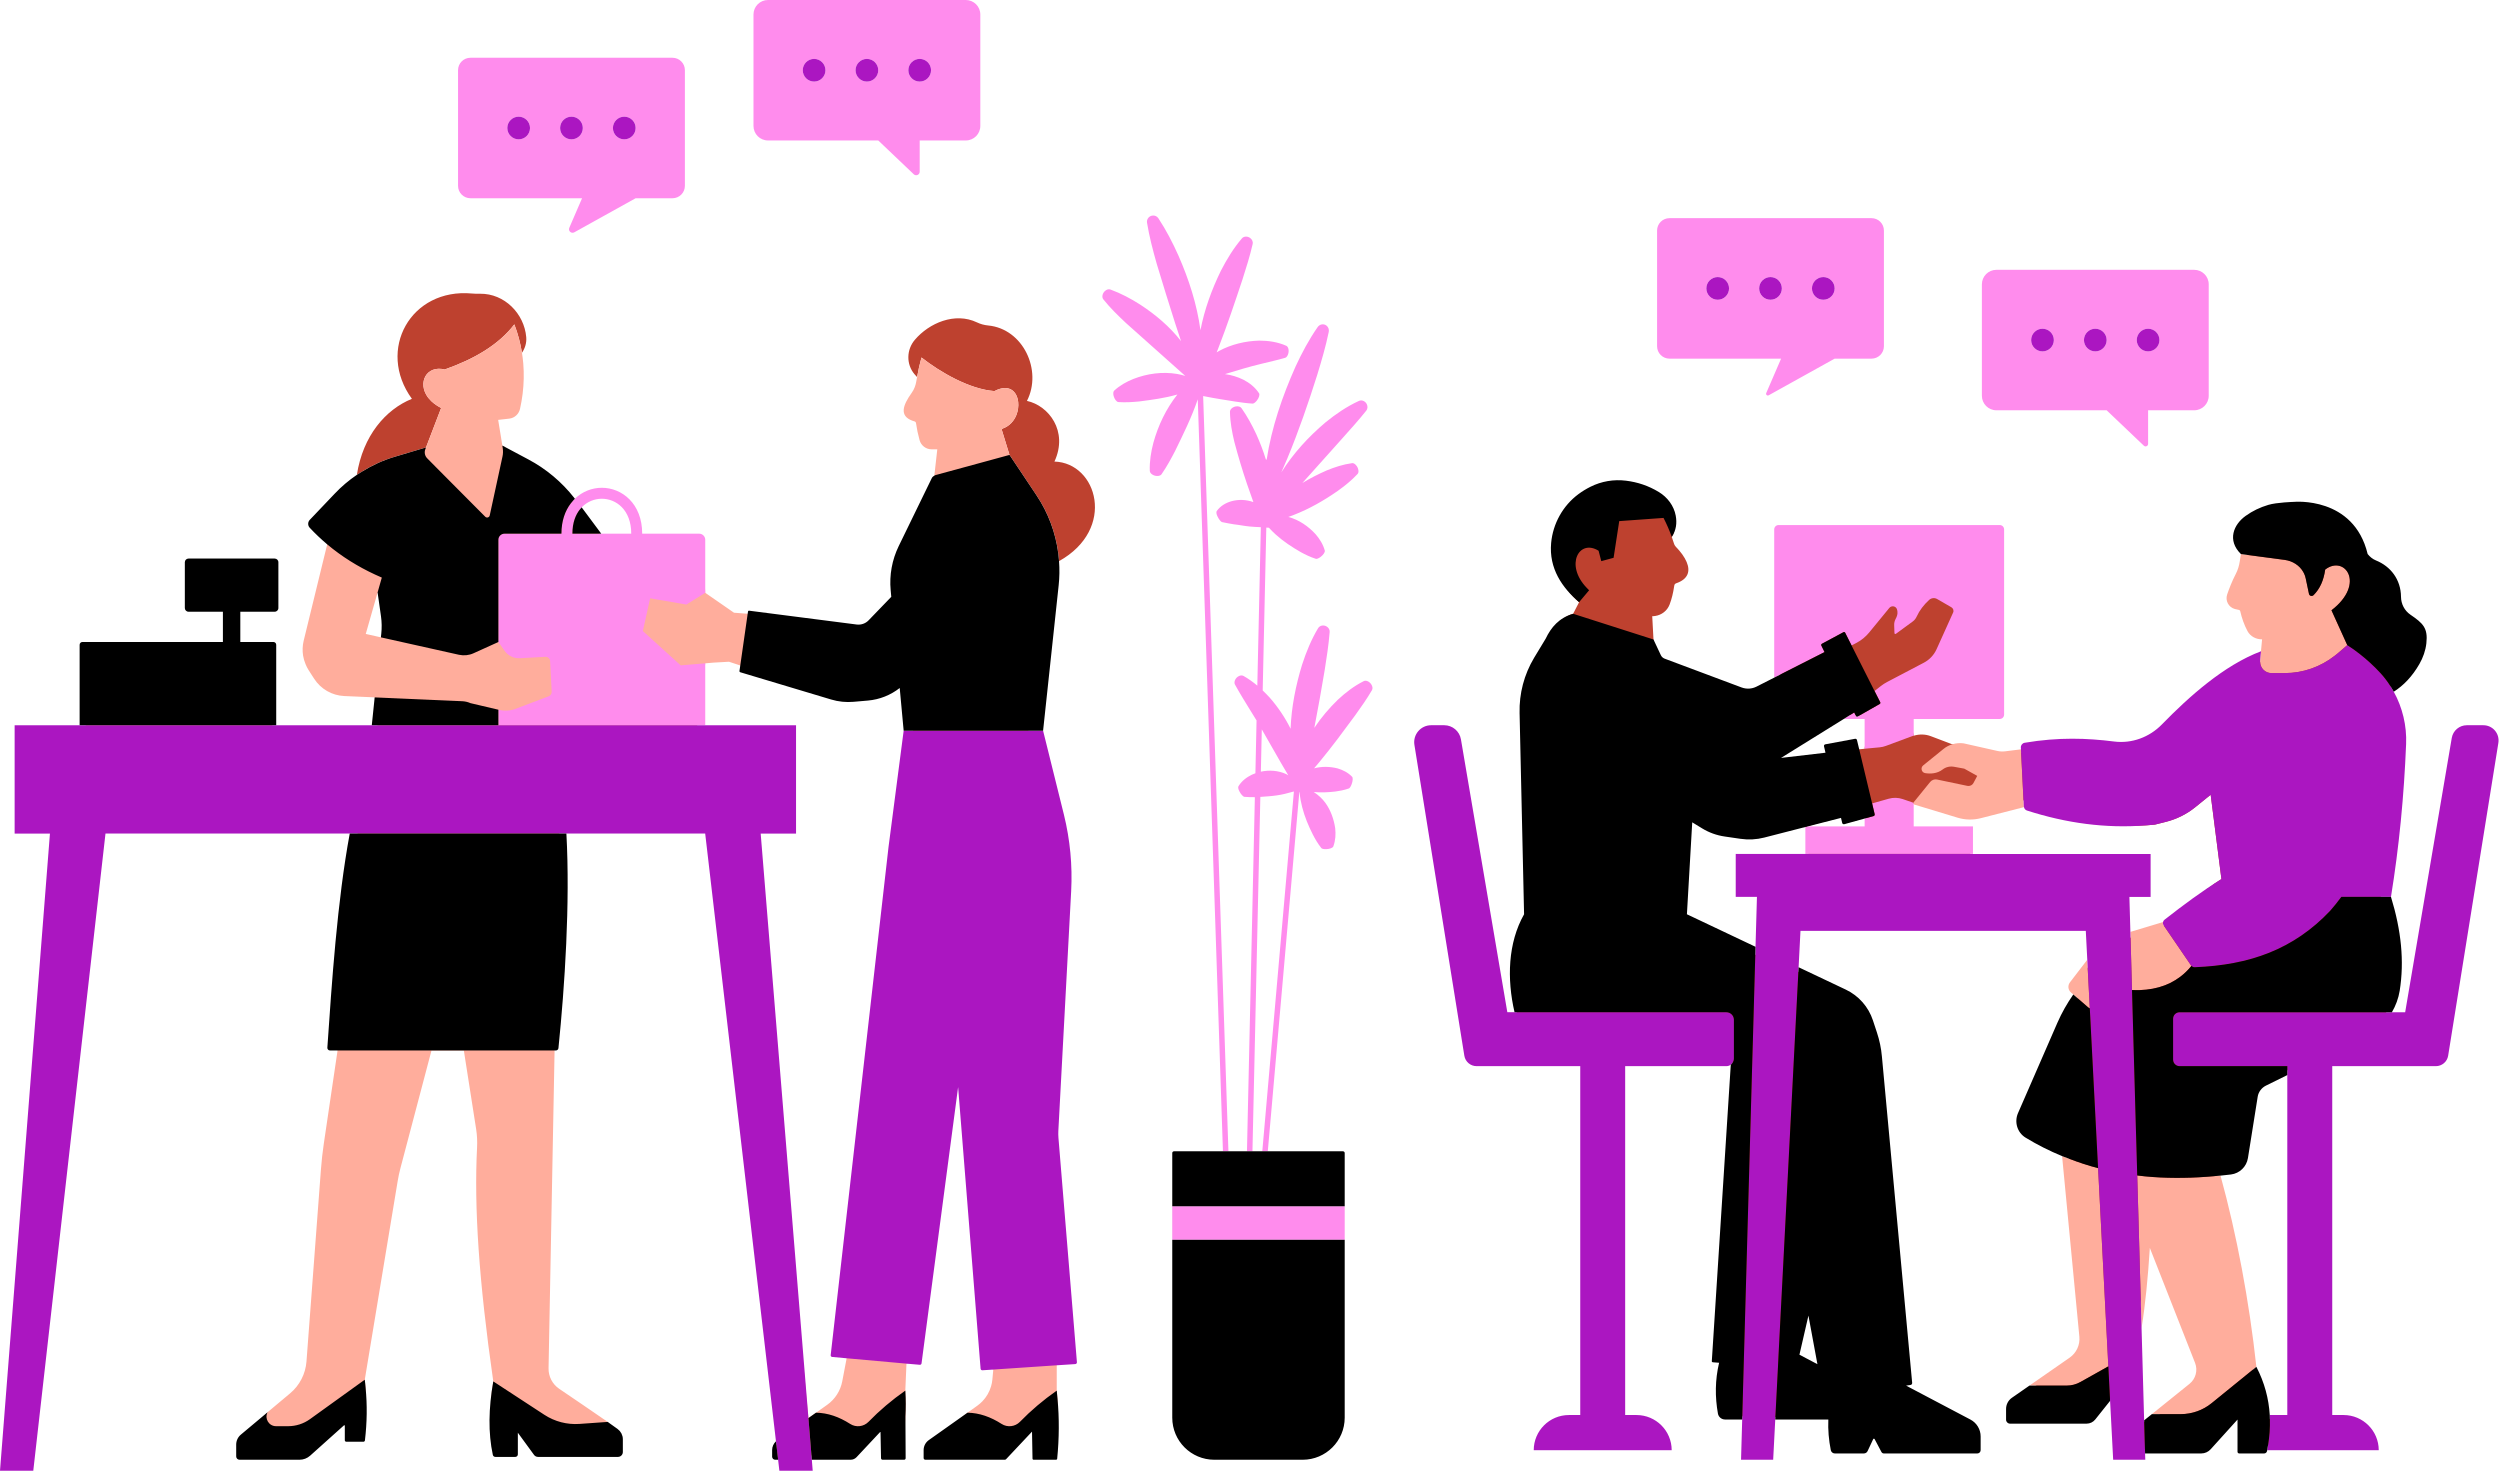 <?xml version="1.0" encoding="UTF-8"?><svg xmlns="http://www.w3.org/2000/svg" xmlns:xlink="http://www.w3.org/1999/xlink" height="293.2" preserveAspectRatio="xMidYMid meet" version="1.0" viewBox="0.0 -0.0 498.4 293.2" width="498.4" zoomAndPan="magnify"><g id="change1_1"><path d="M494.98,145.573l-3.198-0.041 c-1.476-0-2.157,0.872-2.409,2.326l-8.723,55.218l-5.352-0.437 c0.765-1.312,1.715-4.04,1.966-5.57c0.94-5.891-0.575-11.625-2.63-18.337 c1.618-9.979,2.593-19.849,3.008-30.178c0.153-3.662,0.056-8.128-1.682-11.287 c1.935-1.246,3.708-2.097,5.151-4.611c0.743-1.301,1.235-2.744,1.388-4.23 c0.306-2.951,0.201-3.556-2.302-5.261c-1.17-0.798-2.254-2.561-2.265-3.982 c-0.033-3.476-2.083-5.226-4.991-6.396c-0.667-0.262-1.213-0.721-1.65-1.279 c-2.787-11.564-13.702-10.623-13.702-10.623l0.033,0.044 c-1.727-0.109-3.465,0.055-5.148,0.557c-1.651,0.492-1.906,1.446-3.305,2.452 c-2.383,1.705-3.903,3.758-1.094,6.524c-0.077,0.47-0.153,0.94-0.229,1.432 c-0.12,0.896-0.394,1.771-0.809,2.569c-0.743,1.432-1.355,2.207-1.738,3.355 c-0.415,1.224,0.284,2.547,1.53,2.886c0.262,0.077,0.536,0.131,0.82,0.186 c0.12,0.022,0.23,0.109,0.251,0.229c0.317,1.421,0.186,2.586,0.842,3.822 c0.557,1.06,1.9,1.834,3.092,1.812l0.32,4.584 c-7.411,2.809-15.938,9.529-21.349,15.07c-2.481,2.547-5.99,3.848-9.52,3.399 c-5.378-0.678-10.781-2.195-17.569-1.048c-0.448,0.077-0.776,0.481-0.754,0.94 l0.022,0.372l-3.444,0.326c-0.525,0.066-1.06,0.044-1.574-0.077l-6.864-1.461 c-0.765-0.109-1.159-0.701-1.88-0.471l-4.274-1.618 c-1.104-0.426-2.306-0.437-3.432-0.098l-0.848-4.128l17.368,0.103 c0.481,0,0.863-0.393,0.863-0.874l-0.767-35.281c0-0.481-0.383-0.874-0.863-0.874 l-41.751,0.266c-0.481,0-0.863,0.394-0.863,0.874l0.32,28.815l-5.095,2.853 c-0.929,0.47-2,0.525-2.973,0.164l-17.069-6.075l-0.197-5.025l-0.112-2.076 l-0.138-2.565l0.13-0.004h0.044c0.146-0.005,0.289-0.025,0.431-0.048 c1.279-0.194,2.385-1.043,2.853-2.268c0.44-1.151,0.723-2.374,0.9-3.58 c0.012-0.081,0.035-0.163,0.046-0.244c0.027-0.195,0.166-0.352,0.352-0.416 c1.205-0.411,1.915-1.008,2.238-1.72c0.339-0.743,0.25-1.611-0.131-2.521 c-0.421-1.008-1.2-2.067-2.18-3.068c-0.085-0.087-0.155-0.189-0.214-0.297 c-0.042-0.078-0.081-0.158-0.108-0.245c-0.039-0.124-0.082-0.237-0.121-0.358 c-0.113-0.349-0.226-0.697-0.345-1.031c-0-0.001-0.001-0.002-0.001-0.003 c0.894-1.343,0.423-2.494,0.15-3.947c-0.361-1.967-1.651-3.662-3.356-4.7 c-2.11-1.279-3.007-1.549-5.314-1.833c-2.427-0.306-4.897,0.109-7.083,1.213 c-0.863,0.437-1.661,0.929-2.394,1.465c-3.104,2.295-4.642,5.172-4.992,9.02 c-0.47,5.093,1.145,8.906,4.511,11.792l-0.001,0.001l-1.189,2.307 c-2.798,0.82-3.893,3.085-4.986,5.381l-2.295,3.793 c-1.989,3.323-2.012,6.792-1.913,10.661l0.55,40.294h-0.175 c-3.224,5.695-3.893,12.988-2.352,19.633l-2.336,0.105l-9.826-53.99 c-0.273-1.629-1.683-2.82-3.334-2.82l-0.883,0.043 c-2.077,0-3.673,1.869-3.334,3.924l10.77,59.564 c0.197,1.202,1.224,2.077,2.448,2.077l20.238,0.529l-0.538,70.985h-2.252 c-3.88,0-6.868,2.049-6.868,5.919l25.747-0.308c0-1.935-0.691-2.531-1.959-3.81 c-1.268-1.268-2.699-1.647-4.634-1.647h-2.252l-0.875-71.278l21.848,0.555 c0.339,0,0.692-0.089,0.932-0.264l-3.291,59.457 c-0.011,0.109,0.077,0.197,0.175,0.208l1.279,0.098 c-0.809,3.432-0.768,6.659-0.167,10.003c0.131,0.678,0.732,1.159,1.432,1.159 l3.317-0.345l-0.181,7.87h4.975l0.497-7.644l11.763-0.077 c-0.087,2.055,0.106,4.335,0.51,6.357c0.077,0.383,0.415,0.656,0.798,0.656 l4.541-0.225c0.317,0,0.612-0.186,0.743-0.47l1.639-2.971 c0.055-0.12,0.219-0.12,0.284-0.011l1.805,2.708 c0.098,0.175,0.273,0.284,0.47,0.284l17.67,0.5 c0.361,0,0.656-0.295,0.656-0.667l-0.204-2.235c0-1.41-0.787-2.711-2.033-3.367 l-13.263-6.523l1.216-0.903c0.208-0.022,0.361-0.219,0.339-0.426l-6.343-63.861 c-0.142-1.629-0.481-3.235-0.995-4.788l-0.798-2.416 c-0.885-2.689-2.842-4.908-5.4-6.121l-8.893-4.554l0.582-8.46l58.45-0.218 l-0.292,7.615l-2.799,3.855c-0.481,0.623-0.393,1.508,0.208,2.022l0.459,0.393 c-1.224,1.76-2.58,4.299-3.454,6.288l-7.965,16.757 c-0.776,1.782-0.142,3.88,1.519,4.886c2.328,1.421,5.254,2.235,7.768,3.273 l2.926,37.015c0.153,1.64-0.59,3.246-1.946,4.186l-8.102,5.679l-3.498,2.427 c-0.721,0.503-1.159,1.334-1.159,2.219l0.227,1.321 c0,0.426,0.35,0.787,0.787,0.787l14.363-0.588c0.273,0,0.525-0.131,0.689-0.339 l4.472-4.146l0.745,11.925l5.101-0.094l-0.044-1.257l11.355-0.031 c0.721,0,1.399-0.306,1.88-0.842l6.583-6.699l-0.064,7.573 c0,0.175,0.142,0.328,0.328,0.328l4.062-0.164c0.262,0,0.598-0.589,0.653-0.852 c0.011-0.055,0.022-0.12,0.033-0.186l21.47,0.369 c0-3.869-2.542-5.539-6.422-5.539h-2.252l-1.444-72.258l20.579,0.534 c1.213,0,2.252-0.874,2.448-2.077l10.679-60.418 C497.103,146.841,496.849,145.573,494.98,145.573z M360.742,261.023l2.293,11.795 l-5.449-1.927L360.742,261.023z M346.601,171.065l0.313,6.938l4.431,0.313 l-0.627,12.399l-15.622-7.52l1.352-21.201l2.811,1.944 c1.388,0.853,2.7,1.228,4.317,1.457l3.148,0.459 c1.574,0.229,3.17,0.142,4.711-0.251l8.575-0.856l0.6,6.093L346.601,171.065z M360.367,164.975l-0.201-0.227l6.99-1.961l0.229,1.13 c0.044,0.175,0.229,0.284,0.404,0.24l4.158-1.167l0.115,2.103L360.367,164.975z M371.732,149.271l-1.082,0.109l-0.89-1.109 c-0.044-0.164-0.208-0.273-0.372-0.24l-5.003,0.74 c-0.186,0.033-0.295,0.219-0.251,0.394l0.295,1.279l-10.559,1.046l13.291-9.108 l5.431,0.439L371.732,149.271z M437.86,276.234l-8.218,6.52l-3.013,1.066 l-0.551-19.467c0.754-4.711,1.713-12.339,2.073-18.121l10.813,25.838 C439.543,273.545,439.095,275.239,437.86,276.234z M432.283,183.822 c-0.142,0.12-0.23,0.273-0.273,0.448l-4.609,1.856l-2.984,0.896l-0.89-8.912 l4.142-0.267l-0.267-7.148l-34.635,0.046l0.055-5.655l-11.499-0.095l0.061-4.838 c0.033,0.022,0.066,0.055,0.12,0.066l8.677,2.337 c1.487,0.448,3.071,0.481,4.58,0.098l8.737-3.115 c0.066,0.317,0.284,0.579,0.601,0.678c8.384,2.7,16.866,5.153,25.49,4.181 l2.175-0.547c2.142-0.536,4.154-1.53,5.87-2.918l3.082-2.492l2.142,16.8 C439.031,177.635,436.043,180.871,432.283,183.822z M451.643,282.907 c-0.197-3.246-0.904-6.611-2.532-9.759c-1.432-13.171-4.577-27.716-7.78-39.346 c0.689-0.077,2.061-0.379,2.761-0.467c1.727-0.219,3.104-1.552,3.378-3.268 l1.954-12.333c0.153-0.951,0.765-1.771,1.629-2.208l5.288-2.294l0.261,69.676 H451.643z M104.91,67.205c0.098,1.137-0.23,2.219-0.853,3.126 c-0.306-1.88-0.787-3.76-1.519-5.662c-3.126,4.077-7.979,6.908-13.882,8.996 c-3.607-0.918-5.52,2.634-3.323,5.585c0.066,0.077,0.142,0.164,0.219,0.251 c0.557,0.678,1.355,1.301,2.394,1.836l-3.017,7.87l-6.219,1.858 c-2.295,0.678-4.471,1.683-6.504,2.929c-0.361,0.219-0.711,0.437-1.06,0.667 c1.213-7.804,5.728-13.018,10.963-15.15h0.011 c-7.105-9.772-0.23-22.134,11.98-20.997c0.536,0.055,1.082,0.055,1.618,0.044 C100.571,58.504,104.506,62.516,104.91,67.205z M211.132,111.867 c-0.033-0.536-0.098-1.049-0.164-1.574c-0.536-4.099-2-8.045-4.328-11.532 l-0.328-0.481l-5.061-7.586l-1.574-5.126l0.262-0.153 c1.323-0.481,2.219-1.508,2.689-2.689c0.328-0.831,0.448-1.738,0.361-2.558 c-0.219-2.131-1.814-3.727-4.733-2.197c-4.941-0.361-10.81-3.76-14.548-6.7 c-0.361,1.312-0.656,2.612-0.874,3.891l-0.022-0.011 c-0.175-0.175-0.35-0.361-0.503-0.557c-1.672-1.978-1.607-4.897,0.087-6.864 c2.831-3.323,7.968-5.564,12.384-3.454c0.7,0.339,1.454,0.536,2.23,0.612 c6.952,0.667,10.843,8.941,7.717,15.051l0.022-0.011 c4.285,0.929,8.274,6.001,5.465,12.089 C218.783,92.279,222.598,105.472,211.132,111.867z" fill="#BE412F"/></g><g id="change2_1"><path d="M208.563,225.128l3.334-47.285 c0.273-5.126-0.219-10.253-1.443-15.237l-5.454-16.866l4.973-30.07 c0.175-1.618,0.197-3.235,0.077-4.831c0.317-0.175,0.623-0.361,0.918-0.547 c-0.536-4.099-2-8.045-4.328-11.532l-0.328-0.481l-5.061-7.586l-1.574-5.126 l0.262-0.153c1.323-0.481,2.219-1.508,2.689-2.689 c0.328-0.831,0.448-1.738,0.361-2.558c-0.219-2.131-1.814-3.727-4.733-2.197 c-4.941-0.361-10.81-3.76-14.548-6.7c-0.361,1.312-0.656,2.612-0.874,3.891 c-0.044,0.273-0.109,0.547-0.153,0.82c-0.066,0.415-0.164,0.809-0.317,1.202 c-0.153,0.404-0.361,0.787-0.612,1.137c-1.771,2.481-2.492,4.569,0.109,5.542 c0.164,0.055,0.328,0.109,0.503,0.164c0.087,0.022,0.142,0.087,0.186,0.153 c0.022,0.044,0.055,0.077,0.055,0.12c0.164,1.169,0.404,2.317,0.721,3.454 c0.295,1.071,1.279,1.825,2.394,1.825h1.137l-0.59,5.258 c-0.219,0.109-0.175,0.361-0.284,0.579l-4.897,14.188 c-1.323,2.733-2.918,5.564-2.634,8.58l0.12,1.312l-4.842,5.137 c-0.612,0.634-1.487,0.94-2.372,0.831l-21.741-3.487 c-0.109-0.022-0.219,0.055-0.23,0.175l-0.328,0.208l-2.733-0.208l-5.728-3.968 l-0.568-9.619c0-0.678-0.547-1.224-1.224-1.224l-11.149-0.557 c0-0.131-0.011-0.262-0.011-0.393c-0.077-2.864-1.017-5.05-2.427-6.525 c-1.41-1.465-3.279-2.219-5.236-2.219c-1.935,0-4.197,0.743-5.695,2.186 l-0.306-0.328c-2.481-3.17-5.29-5.465-8.843-7.356l-4.995-3.323l-0.383-2.383 l-0.448-2.733l2.219-0.251c1.06-0.12,1.913-0.918,2.142-1.967 c0.219-0.995,0.393-1.978,0.514-2.962c0.251-2.033,0.295-4.044,0.131-6.055 c-0.066-0.711-0.142-1.432-0.262-2.142c-0.306-1.88-0.787-3.76-1.519-5.662 c-3.126,4.077-7.979,6.908-13.882,8.996c-3.607-0.918-5.52,2.634-3.323,5.585 c0.066,0.077,0.142,0.164,0.219,0.251c0.557,0.678,1.355,1.301,2.394,1.836 l-3.017,7.87l-6.219,1.858c-2.295,0.678-4.471,1.683-6.504,2.929 c-0.077,0.306-0.131,0.623-0.175,0.94c-1.596,1.082-3.104,2.612-4.438,4.022 l-4.995,4.274c-0.415,0.437-0.426,1.126-0.022,1.563 c0.273,0.295,0.557,0.59,0.853,0.885c0.142,0.142,0.284,0.284,0.426,0.415 c0.721,0.711,0.787,1.519,1.377,2.427l-4.689,19.205 c-0.24,0.984-0.273,2-0.12,2.984c0.098,0.579,0.262,1.148,0.492,1.694 c0.164,0.404,0.361,0.809,0.601,1.18l0.721,1.126l0.383,0.59 c1.323,2.066,3.563,3.356,6.023,3.465l6.055,0.262l0.547,5.553l0.098,1.027 l-21.052,0.383l0.011-1.41l0.175-15.51c0-0.306-0.251-0.557-0.568-0.557 l-6.558-0.175l0.306-7.192l6.657,0.383c0.404,0,0.732-0.328,0.732-0.732 l-0.459-8.296c0-0.404-0.328-0.732-0.732-0.732l-15.947,0.044 c-0.404,0-0.732,0.328-0.732,0.732l0.317,8.176c0,0.404,0.328,0.732,0.732,0.732 l6.963-0.153l-0.273,7.083l-27.698,0.448c-0.317,0-0.568,0.251-0.568,0.557 l0.448,15.193l0.011,0.404L4.372,145.63l0.055,18.866l6.799,0.754L1.18,292.284 l4.558,0.055l13.893-127.558l51.93-0.098c-2.492,13.422-4.788,30.376-5.673,43.186 c-0.011,0.306,0.23,0.557,0.536,0.557l0.874,0.995l-2.744,18.582 c-0.251,1.683-0.437,3.388-0.568,5.094l-1.41,18.746l-1.476,19.587 c-0.186,2.47-1.366,4.755-3.257,6.34l-4.503,3.771v0.011l-4.569,4.624 c-0.59,0.492-0.929,1.213-0.929,1.978l0.044,1.88 c0,0.361,0.295,0.656,0.656,0.656l10.504-0.404c0.776,0,1.541-0.284,2.121-0.809 l7.87-6.121c0.066-0.055,0.175-0.011,0.175,0.077l0.142,3.345 c-0,0.164,0.131,0.306,0.306,0.306l2.317-0.361 c0.153,0,0.284-0.12,0.306-0.273c0.492-4.143,0.984-7.476,0.437-11.389 l6.547-39.513c0.142-0.907,0.339-1.793,0.568-2.678l6.143-23.271l0.044-0.175 l6.449,0l2.459,15.718c0.186,1.213,0.241,2.448,0.175,3.673 c-0.601,11.838,0.35,26.452,3.235,46.585c-0.94,5.356-0.426,9.422,0.525,13.805 c0.044,0.23,0.262,0.393,0.492,0.393l2.547,0.328 c0.273,0,0.503-0.23,0.503-0.503l0.601-4.93l3.902,4.93 c0.186,0.251,0.481,0.404,0.787,0.404l14.92,0.175 c0.536,0,0.973-0.437,0.973-0.973l0.153-2.033c0-0.011,0-0.022,0-0.022 s-2.492-3.432-2.59-3.498c-2.864-1.989-7.127-4.875-9.684-6.613 c-1.344-0.918-2.142-2.448-2.11-4.088l1.202-63.353l-0.055-0.24 c0.273,0,0.503-0.197,0.525-0.47c1.257-12.308,1.159-30.059,0.394-44.006 l30.758-0.044l13.291,122.683c-0.23,0.208-0.481,0.437-0.7,0.689 c-0.23,0.273-0.404,0.568-0.404,0.918l-0.077,1.224 c0,0.339,0.044,0.547,0.383,0.547l0.689-0.022l0.251,2.131l5.553-0.448 l0.404-2.241l7.148,0.131c0.448,0,0.874-0.186,1.18-0.514l6.176-5.192 c0.033-0.033,0.087-0.011,0.087,0.044l0.295,5.443 c0.011,0.164,0.142,0.295,0.306,0.295l2.864,0.131 c0.087,0,0.164-0.033,0.219-0.087c0.055-0.055,0.087-0.131,0.087-0.219 c0.284-4.449,0.853-8.405,0.547-12.942l0.23-5.378l2.131-0.579 c0.175,0.022,0.328-0.109,0.339-0.284l7.903-57.439l4.94,58.587 c0.011,0.186,0.175,0.328,0.361,0.317l1.64,0.579l-0.142,1.508l-0.044,0.481 c-0.044,0.47-0.131,0.918-0.262,1.355c-0.328,1.126-0.918,2.153-1.738,2.995 c-0.295,0.306-0.634,0.601-0.995,0.863l-0.536,0.383l-1.432,1.017l-7.028,5.738 c-0.645,0.459-1.027,1.202-1.027,1.989l0.426,0.689 c0,0.186,0.153,0.339,0.339,0.339l14.122-0.295c0.087,0,0.175-0.044,0.241-0.109 l6.154-5.87l0.59,6.165c0,0.12,0.098,0.219,0.219,0.219l2.962-0.361 c0.011,0,0.011,0,0.022,0c0.12,0,0.219-0.087,0.23-0.208 c0.459-4.678,1.093-8.34,0.547-12.701l0-5.05l2.284-1.803 c0.186-0.011,0.328-0.186,0.317-0.372l-4.689-43.536 C208.552,226.024,208.541,225.576,208.563,225.128z M75.934,127.06l-3.017-0.678 l2.361-8.274l3.039,4.471L75.934,127.06z M119.776,106.773l-0.339-0.579 l-3.979-4.973c1.115-1.159,3.017-2.241,4.449-2.241 c2.722,0,6.383,2.907,6.646,7.411c0.011,0.164,0.022,0.328,0.022,0.492 L119.776,106.773z M179.313,169.918l-12.876,99.762 c-0.022,0.186,0.12,0.35,0.295,0.361l2.055,0.743l-0.874,4.591 c-0.361,1.891-1.432,3.574-3.006,4.689l-2.219,1.574h-0.011l-1.508,1.071 L149.856,164.77l6.504,0.23l0.7-18.713l-18.254-0.12l1.793-13.925l1.64-0.142 l3.093-0.175l2.252,0.743l0.426,0.874c-0.011,0.098,0.044,0.197,0.142,0.229 l17.991,4.645c1.443,0.437,2.962,0.59,4.46,0.459l2.886-0.251 c2.317-0.208,4.645-1.574,6.46-2.995l2.099,10.122L179.313,169.918z M418.27,232.882l2.046,39.515l-5.567,3.123 c-0.835,0.469-1.777,0.715-2.735,0.715h-6.123h-1.303l8.012-5.567 c1.357-0.943,2.1-2.545,1.942-4.19l-3.443-35.991 c0.443,0.183,0.902,0.333,1.35,0.504 C414.345,231.716,416.277,232.365,418.27,232.882z M442.681,234.375 c3.203,11.63,5.717,24.943,7.148,38.114l-0.726,0.59l-8.193,6.657 c-1.738,1.41-3.913,2.186-6.154,2.186l-4.067-0h-1.694l7.509-6.045 c1.235-0.995,1.683-2.689,1.104-4.164l-9.018-22.932 c-0.361,5.782-0.896,11.291-1.651,16.002l-0.15-5.341l-0.462-16.444l-0.251-8.657 c1.017,0.131,2.055,0.23,3.093,0.306c3.955,0.28,8.074,0.214,12.342-0.175 C441.904,234.438,442.288,234.416,442.681,234.375z M403.463,160.77 c0.011,0.055,0.022,0.098,0.033,0.142l-8.624,2.208 c-1.508,0.383-3.093,0.35-4.58-0.098l-8.657-2.623 c-0.055-0.011-0.087-0.044-0.12-0.066c-0.04-0.04-0.06-0.09-0.068-0.143 c-0.007-0.048-0.003-0.1,0.013-0.152c0.011-0.022,0.022-0.055,0.033-0.077 l0.022-0.022l3.29-4.055c0.328-0.394,0.853-0.579,1.344-0.481l6.055,1.268 c0.076,0.022,0.164,0.022,0.24,0.022c0.404,0,0.787-0.219,0.984-0.59 l0.754-1.421l-2.59-1.443l-2.033-0.372c-0.787-0.142-1.618,0.033-2.252,0.525 c-1.115,0.864-2.459,0.907-3.498,0.743c-0.743-0.12-0.984-1.071-0.404-1.541 l4.077-3.301c0.525-0.426,1.115-0.721,1.738-0.907 c0.721-0.229,1.497-0.295,2.263-0.186l6.7,1.508 c0.514,0.12,1.049,0.142,1.574,0.077l3.137-0.393l0.034,0.682l0.477,9.499 l0.003,0.06l0.011,0.186L403.463,160.77z M464.799,121.666l3.15,6.944 l-1.84,1.593l-0.057,0.05c-0.208,0.175-0.415,0.328-0.623,0.492 c-2.831,2.219-6.329,3.443-9.936,3.443l-2.656-0 c-1.248,0-2.22-0.992-2.258-2.2c-0.003-0.093-0.013-0.185-0.004-0.281 l0.043-0.464l0.068-0.729l0.025-0.207l0.061-0.469c-0.001,0-0.002,0-0.003,0 l0.001-0.005c-0.004,0.002-0.008,0.003-0.013,0.005c-0.002,0-0.004,0-0.007,0 c-0,0-0.001,0-0.001,0l0.222-2.38 c-1.197,0.018-2.348-0.585-2.911-1.646c-0.653-1.232-1.131-2.566-1.451-3.984 c-0.028-0.122-0.129-0.214-0.252-0.235c-0.289-0.049-0.562-0.111-0.818-0.182 c-1.251-0.345-1.949-1.662-1.532-2.892c0.386-1.139,0.957-2.627,1.704-4.062 c0.417-0.8,0.687-1.672,0.814-2.566c0.07-0.499,0.145-0.969,0.229-1.431 l0.004,0.001l1.293,0.172l7.446,0.99c1.55,0.206,2.958,1.099,3.699,2.434 c0.123,0.236,0.244,0.474,0.328,0.729c0.058,0.175,0.108,0.354,0.147,0.537 l0.646,3.071c0.022,0.104,0.07,0.191,0.136,0.258 c0.098,0.101,0.233,0.159,0.373,0.164c0.139,0.004,0.282-0.045,0.395-0.156 c0.645-0.639,1.155-1.39,1.54-2.244c0.385-0.854,0.644-1.811,0.789-2.863 v-0C467.4,110.548,471.717,116.347,464.799,121.666z M412.874,197.863 c-0.601-0.514-0.689-1.399-0.208-2.022l3.452-4.507l0.079,1.535l0.002,0.049 l0.084,1.66l0.151,2.879l0.185,3.573c-0.122-0.057-0.242-0.123-0.347-0.215 l-2.062-1.79l-0.879-0.763L412.874,197.863z M425.127,197.386h-0.087l-0.262-9.345 l-0.032-1.117l-0.033-1.145l2.984-0.896l3.52-1.06 c-0.055,0.208-0.022,0.437,0.109,0.623l0.053,0.08l0.1,0.15l5.334,7.804 c0.022,0.033,0.066,0.044,0.087,0.077c-0.678,0.831-1.432,1.563-2.252,2.186 C432.144,196.632,428.996,197.529,425.127,197.386z" fill="#FFAD9C"/></g><g id="change3_1"><path d="M437.435,53.791l-39.432-0 c-1.599,0-2.895,1.296-2.895,2.895l-0,22.214c0,1.599,1.296,2.895,2.895,2.895 l21.979,0l7.421,7.062c0.318,0.302,0.843,0.077,0.843-0.361v-6.7 l9.19,0c1.599,0,2.895-1.296,2.895-2.895l0-22.214 C440.331,55.087,439.034,53.791,437.435,53.791z M407.193,70.056 c-1.25-0-2.262-1.013-2.262-2.262c0-1.25,1.013-2.262,2.262-2.262 c1.249,0,2.262,1.013,2.262,2.262 C409.455,69.043,408.442,70.056,407.193,70.056z M417.719,70.056 c-1.25,0-2.262-1.013-2.262-2.262c0-1.25,1.013-2.262,2.262-2.262 c1.249,0,2.262,1.013,2.262,2.262 C419.982,69.043,418.969,70.056,417.719,70.056z M428.246,70.056 c-1.249,0-2.262-1.013-2.262-2.262c0-1.25,1.013-2.262,2.262-2.262 c1.25,0,2.262,1.013,2.262,2.262C430.508,69.043,429.495,70.056,428.246,70.056z M373.105,71.499c1.366,0,2.473-1.107,2.473-2.473l0-23.06 c0-1.366-1.107-2.473-2.473-2.473l-40.278-0c-1.366,0-2.473,1.107-2.473,2.473 L330.355,69.027c0,1.366,1.107,2.473,2.473,2.473l22.25,0l-2.963,6.862 c-0.132,0.307,0.199,0.607,0.491,0.444l13.15-7.306L373.105,71.499z M342.44,59.759c-1.25-0-2.262-1.013-2.262-2.262 c0-1.249,1.013-2.262,2.262-2.262c1.249,0,2.262,1.013,2.262,2.262 C344.702,58.746,343.689,59.759,342.44,59.759z M352.966,59.759 c-1.25-0-2.262-1.013-2.262-2.262c0-1.249,1.013-2.262,2.262-2.262 c1.249,0,2.262,1.013,2.262,2.262 C355.229,58.746,354.216,59.759,352.966,59.759z M363.493,59.759 c-1.249-0-2.262-1.013-2.262-2.262c0-1.249,1.013-2.262,2.262-2.262 c1.25,0,2.262,1.013,2.262,2.262C365.755,58.746,364.743,59.759,363.493,59.759 z M192.541,0L153.109,0c-1.599-0-2.895,1.296-2.895,2.895l-0,22.214 c0,1.599,1.296,2.895,2.895,2.895l21.979,0l7.08,6.737 c0.446,0.425,1.184,0.108,1.184-0.508v-6.229l9.19,0 c1.599,0,2.895-1.296,2.895-2.895l0-22.214 C195.437,1.296,194.14,0,192.541,0z M162.299,16.265 c-1.25-0-2.262-1.013-2.262-2.262c0-1.249,1.013-2.262,2.262-2.262 c1.249,0,2.262,1.013,2.262,2.262 C164.561,15.252,163.548,16.265,162.299,16.265z M172.825,16.265 c-1.249-0-2.262-1.013-2.262-2.262c0-1.249,1.013-2.262,2.262-2.262 c1.25,0,2.262,1.013,2.262,2.262 C175.088,15.252,174.075,16.265,172.825,16.265z M183.352,16.265 c-1.249-0-2.262-1.013-2.262-2.262c0-1.249,1.013-2.262,2.262-2.262 c1.25,0,2.262,1.013,2.262,2.262 C185.614,15.252,184.601,16.265,183.352,16.265z M113.494,45.416 c-0.268,0.621,0.403,1.229,0.995,0.9l12.228-6.794l7.35,0 c1.366,0,2.473-1.107,2.473-2.473l0-23.06c0-1.366-1.107-2.473-2.473-2.473 l-40.278-0c-1.366-0-2.473,1.107-2.473,2.473l-0,23.06 c0,1.366,1.107,2.473,2.473,2.473l22.25,0L113.494,45.416z M124.455,23.257 c1.249,0,2.262,1.013,2.262,2.262c0,1.249-1.013,2.262-2.262,2.262 c-1.25-0-2.262-1.013-2.262-2.262 C122.192,24.27,123.205,23.257,124.455,23.257z M103.401,27.782 c-1.249-0-2.262-1.013-2.262-2.262c0-1.25,1.013-2.262,2.262-2.262 c1.25,0,2.262,1.013,2.262,2.262 C105.664,26.769,104.651,27.782,103.401,27.782z M113.928,27.782 c-1.249-0-2.262-1.013-2.262-2.262c0-1.25,1.013-2.262,2.262-2.262 c1.25,0,2.262,1.013,2.262,2.262 C116.19,26.769,115.177,27.782,113.928,27.782z M234.272,89.897 c-0.809,1.563-1.65,3.126-2.722,4.667c-0.251,0.35-0.962,0.437-1.574,0.175 c-0.459-0.197-0.743-0.536-0.754-0.853c-0.066-1.935,0.241-3.815,0.721-5.64 c0.962-3.465,2.536-6.766,4.777-9.597c-2.558,0.732-5.028,1.049-7.629,1.388 c-1.323,0.12-2.667,0.219-4.143,0.12c-0.339-0.033-0.765-0.568-0.94-1.224 c-0.12-0.47-0.077-0.874,0.109-1.049c1.137-1.06,2.459-1.782,3.837-2.339 c2.754-1.071,5.771-1.487,8.712-0.995c0.547,0.098,1.093,0.23,1.629,0.393 c-4.011-3.574-7.881-7.028-11.827-10.548c-1.552-1.465-3.115-2.962-4.514-4.722 c-0.328-0.404-0.208-1.126,0.273-1.607c0.35-0.35,0.798-0.481,1.137-0.35 c2.12,0.776,4.066,1.814,5.935,3.006c3.017,1.967,5.881,4.361,8.154,7.291 c-0.393-1.191-0.798-2.372-1.18-3.574c-1.257-3.902-2.459-7.859-3.673-11.859 c-0.754-2.667-1.476-5.378-1.935-8.198c-0.098-0.656,0.361-1.29,1.038-1.399 c0.492-0.087,0.962,0.131,1.224,0.525c1.574,2.383,2.864,4.897,4.022,7.487 c2.055,4.689,3.673,9.663,4.372,14.833c0.787-4.11,2.252-8.121,4.088-11.881 c1.17-2.263,2.492-4.449,4.175-6.416c0.383-0.459,1.137-0.481,1.672-0.066 c0.393,0.306,0.568,0.765,0.481,1.159c-0.568,2.459-1.301,4.788-2.044,7.105 c-1.53,4.613-3.05,9.149-4.82,13.707c-0.098,0.273-0.219,0.547-0.317,0.809 c0.153-0.087,0.317-0.186,0.481-0.284c2.437-1.312,5.225-1.978,7.99-2.055 c1.836,0,3.694,0.273,5.4,1.027c0.393,0.175,0.579,0.853,0.415,1.508 c-0.109,0.481-0.372,0.82-0.634,0.896c-1.629,0.47-3.148,0.798-4.645,1.17 c-2.503,0.601-4.886,1.312-7.356,2.077c1.279,0.164,2.525,0.557,3.673,1.115 c1.224,0.634,2.339,1.508,3.126,2.711c0.175,0.284-0.022,0.929-0.448,1.454 c-0.306,0.383-0.634,0.612-0.842,0.601c-1.257-0.077-2.317-0.241-3.367-0.394 c-2.077-0.339-4.001-0.612-6.154-1.049c-0.109-0.022-0.219-0.044-0.339-0.066 l5.039,150.544c0,0.011,0,0.011,0,0.022h-1.093l-5.017-149.91 C237.551,83.229,235.922,86.508,234.272,89.897z M271.872,135.793 c-1.935,0.973-3.618,2.273-5.17,3.716c-1.738,1.694-3.334,3.563-4.678,5.596 c0.754-3.837,1.41-7.651,2.066-11.51c0.393-2.503,0.787-5.006,0.995-7.619 c0.033-0.426-0.208-0.863-0.645-1.104c-0.601-0.339-1.334-0.175-1.661,0.361 c-1.377,2.295-2.372,4.755-3.192,7.269c-1.268,4.132-2.131,8.46-2.295,12.778 c-1.115-2.252-2.536-4.35-4.197-6.241c-0.437-0.47-0.896-0.94-1.366-1.388 l0.721-32.474c0.175,0.011,0.339,0.022,0.525,0.033 c0.459,0.503,0.907,0.951,1.366,1.366c1.585,1.421,3.203,2.47,4.984,3.498 c0.907,0.492,1.847,0.962,3.006,1.334c0.186,0.055,0.557-0.087,0.951-0.383 c0.536-0.404,0.907-0.962,0.831-1.257c-0.35-1.268-1.027-2.328-1.825-3.257 c-1.454-1.596-3.345-2.897-5.443-3.454c0.35-0.12,0.689-0.251,1.038-0.383 c3.181-1.235,6.066-2.897,8.843-4.831c1.377-0.995,2.711-2.044,3.935-3.367 c0.197-0.208,0.229-0.634,0.055-1.104c-0.23-0.634-0.754-1.093-1.17-1.038 c-1.804,0.251-3.454,0.798-5.061,1.454c-1.661,0.732-3.29,1.552-4.842,2.503 c2.612-2.907,5.203-5.815,7.815-8.733c1.65-1.858,3.334-3.694,4.941-5.717 c0.251-0.328,0.306-0.831,0.077-1.279c-0.306-0.612-1.006-0.896-1.563-0.634 c-2.427,1.115-4.613,2.612-6.657,4.274c-3.388,2.864-6.46,6.208-8.81,9.969 c0.426-0.94,0.831-1.891,1.224-2.842c2.252-5.443,4.154-10.963,5.924-16.571 c0.863-2.82,1.694-5.64,2.306-8.591c0.098-0.47-0.077-0.984-0.481-1.279 c-0.557-0.404-1.333-0.262-1.738,0.328c-1.738,2.492-3.148,5.159-4.405,7.87 c-2.645,5.935-4.777,12.166-5.76,18.571c-0.044-0.044-0.098-0.066-0.164-0.087 c-0.525-1.727-1.18-3.41-1.902-5.006c-0.842-1.803-1.782-3.541-2.951-5.203 c-0.186-0.273-0.612-0.415-1.104-0.339c-0.667,0.109-1.202,0.59-1.191,1.071 c0.033,2.088,0.415,4.077,0.874,6.001c0.765,2.875,1.596,5.651,2.503,8.329 c0.415,1.235,0.842,2.448,1.29,3.673c-1.399-0.503-2.962-0.568-4.394-0.164 c-1.137,0.328-2.208,0.951-2.918,1.967c-0.109,0.164-0.077,0.547,0.131,0.995 c0.273,0.612,0.7,1.137,0.918,1.191c0.962,0.208,1.694,0.328,2.405,0.448 c1.06,0.109,2.011,0.328,3.061,0.426c0.678,0.077,1.41,0.098,2.284,0.142 l-0.7,31.589c-0.853-0.721-1.771-1.377-2.754-1.935 c-0.317-0.175-0.776-0.12-1.17,0.175c-0.536,0.404-0.776,1.104-0.536,1.541 c1.038,1.891,2.131,3.618,3.192,5.356c0.383,0.601,0.754,1.202,1.115,1.804 l-0.23,10.526c-0.24,0.087-0.47,0.175-0.7,0.284 c-1.06,0.514-2.033,1.246-2.678,2.306c-0.109,0.175-0.055,0.557,0.175,0.995 c0.295,0.601,0.765,1.093,1.006,1.115c0.787,0.066,1.454,0.077,2.088,0.066 l-1.574,70.589v0.011h1.093l1.574-70.654c1.093-0.087,2.142-0.131,3.235-0.295 c1.027-0.142,2.12-0.404,3.454-0.787l-6.296,71.682v0.055h1.093l6.285-71.605 c0.022,0.011,0.033,0.011,0.055,0.011c0.087,1.137,0.284,2.088,0.514,2.984 c0.514,1.989,1.235,3.684,2.121,5.454c0.459,0.885,0.962,1.771,1.694,2.7 c0.12,0.153,0.503,0.24,0.995,0.219c0.667-0.022,1.301-0.262,1.399-0.547 c0.448-1.213,0.503-2.448,0.372-3.651c-0.273-1.782-0.885-3.541-1.946-5.017 c-0.623-0.853-1.41-1.585-2.328-2.175c1.476,0.131,2.831,0.066,4.285-0.098 c0.842-0.12,1.705-0.262,2.711-0.612c0.164-0.055,0.383-0.372,0.557-0.842 c0.241-0.623,0.284-1.29,0.098-1.487c-0.831-0.864-1.847-1.355-2.897-1.672 c-1.53-0.383-3.159-0.426-4.689-0.011c0.361-0.415,0.71-0.831,1.049-1.246 c2.536-3.061,4.82-6.165,7.159-9.346c1.148-1.607,2.295-3.214,3.345-5.017 c0.164-0.295,0.12-0.743-0.164-1.159 C272.987,135.848,272.32,135.564,271.872,135.793z M256.405,154.32 c-1.574-0.721-3.356-0.842-5.039-0.481l0.186-8.427 c0.831,1.421,1.64,2.864,2.459,4.296c0.907,1.607,1.836,3.214,2.82,4.853 C256.69,154.484,256.548,154.397,256.405,154.32z M268.079,240.48h0.001v6.684 h-0.001l-34.374-0l0-6.684L268.079,240.48z M381.515,164.748l11.816,0 v5.498h-0.56l-32.218-0h-0.636v-5.378l0.104-0.026l0.188-0.047l0.189-0.047 l11.335,0v-1.563l0.223-0.062l1.558-0.43 c0.082-0.023,0.146-0.077,0.186-0.145c0.008-0.014,0.002-0.034,0.008-0.049 c0.022-0.056,0.042-0.115,0.027-0.178l-0.002-0.01v-0l-0.503-2.142 l3.279-0.929c0.929-0.273,1.913-0.24,2.82,0.066l2.131,0.732 c-0.016,0.052-0.02,0.104-0.013,0.152c0.007,0.053,0.027,0.103,0.068,0.143 V164.748z M399.539,105.549l-0,36.912c0,0.481-0.383,0.874-0.863,0.874 l-17.161-0l-0,3.334c-0.098,0.033-0.197,0.044-0.295,0.087l-5.247,1.946 c-0.393,0.153-0.809,0.24-1.224,0.284l-3.017,0.284v-5.935h-4.164l1.31-0.816 l0.778-0.484l0.285,0.57l0.065,0.129c0.066,0.131,0.219,0.186,0.35,0.109 l0.315-0.18l4.079-2.323c0.109-0.066,0.153-0.219,0.098-0.339l-1.137-2.241 l1.246-0.984c0.404-0.317,0.831-0.59,1.29-0.831l7.269-3.815 c1.137-0.59,2.033-1.541,2.558-2.7l3.301-7.312 c0.175-0.383,0.022-0.831-0.339-1.049l-2.875-1.661 c-0.503-0.284-1.137-0.197-1.563,0.186c-1.071,0.984-1.924,2.088-2.481,3.312 c-0.175,0.383-0.426,0.721-0.765,0.973l-3.388,2.481 c-0.12,0.087-0.284,0-0.284-0.142l-0.055-1.574 c-0.022-0.437,0.087-0.885,0.295-1.268c0.459-0.82,0.426-1.476,0.24-1.968 c-0.251-0.612-1.082-0.721-1.508-0.208l-4.022,4.908 c-0.689,0.831-1.53,1.53-2.481,2.033l-1.017,0.536l-1.279-2.536 c-0.055-0.131-0.219-0.175-0.339-0.109l-4.307,2.317 c-0.11,0.059-0.149,0.191-0.111,0.307c0.003,0.011-0.003,0.022,0.002,0.032 l0,0.001v0l0.644,1.311l-8.781,4.457l-1.253,0.636l0-29.545 c0-0.481,0.383-0.874,0.863-0.874l44.104,0 C399.157,104.675,399.539,105.068,399.539,105.549z M140.598,107.615l-0,10.57 l-3.76,2.339l-7.225-1.246l-1.454,6.525l7.542,6.842l4.897-0.404l-0,12.34 h-1.589l-39.652-0v-0.005h0l0-3.088l0.153,0.033 c1.093,0.262,2.241,0.186,3.301-0.219l6.58-2.492 c0.372-0.142,0.601-0.503,0.59-0.907l-0.306-6.099 c-0.022-0.503-0.459-0.896-0.962-0.863l-5.061,0.284 c-1.202,0.066-2.361-0.492-3.05-1.476l-1.246-1.76l0-20.374 c0-0.678,0.547-1.224,1.224-1.224l11.346,0l2.186,0l5.438,0h0.311 l6.687,0h1.092l11.733,0C140.051,106.39,140.598,106.937,140.598,107.615z M114.257,99.799c0.115-0.125,0.227-0.255,0.348-0.371l-0.001-0.002 c0.001-0.001,0.002-0.002,0.003-0.003c1.494-1.438,3.436-2.18,5.371-2.18 c4.001,0,8.05,3.142,8.05,9.147h-0.387h-1.091h-0.707 c0-4.783-3.04-6.961-5.864-6.961c-1.423,0-2.9,0.556-4.016,1.717 l-0.001-0.002c-0.102,0.106-0.198,0.222-0.293,0.339 c-0.938,1.139-1.554,2.755-1.554,4.907h-2.186 c0-2.541,0.735-4.555,1.876-6.048C113.949,100.152,114.1,99.971,114.257,99.799z" fill="#FF8CED"/></g><g id="change4_1"><path d="M415.457,67.793c0-1.25,1.013-2.262,2.262-2.262 c1.249,0,2.262,1.013,2.262,2.262c0,1.249-1.013,2.262-2.262,2.262 C416.47,70.056,415.457,69.043,415.457,67.793z M428.246,70.056 c1.25,0,2.262-1.013,2.262-2.262c0-1.25-1.013-2.262-2.262-2.262 c-1.249-0-2.262,1.013-2.262,2.262 C425.983,69.043,426.996,70.056,428.246,70.056z M407.193,70.056 c1.249,0,2.262-1.013,2.262-2.262c0-1.25-1.013-2.262-2.262-2.262 c-1.25,0-2.262,1.013-2.262,2.262C404.93,69.043,405.943,70.056,407.193,70.056z M352.966,59.759c1.249,0,2.262-1.013,2.262-2.262 c0-1.249-1.013-2.262-2.262-2.262c-1.25,0-2.262,1.013-2.262,2.262 C350.704,58.746,351.717,59.759,352.966,59.759z M363.493,59.759 c1.25,0,2.262-1.013,2.262-2.262c0-1.249-1.013-2.262-2.262-2.262 c-1.249,0-2.262,1.013-2.262,2.262C361.231,58.746,362.244,59.759,363.493,59.759z M342.44,59.759c1.249,0,2.262-1.013,2.262-2.262 c0-1.249-1.013-2.262-2.262-2.262c-1.25,0-2.262,1.013-2.262,2.262 C340.177,58.746,341.19,59.759,342.44,59.759z M172.825,16.265 c1.25,0,2.262-1.013,2.262-2.262c0-1.249-1.013-2.262-2.262-2.262 c-1.249-0-2.262,1.013-2.262,2.262 C170.563,15.252,171.576,16.265,172.825,16.265z M183.352,16.265 c1.25,0,2.262-1.013,2.262-2.262c0-1.249-1.013-2.262-2.262-2.262 c-1.249-0-2.262,1.013-2.262,2.262C181.089,15.252,182.102,16.265,183.352,16.265 z M162.299,11.74c-1.25-0-2.262,1.013-2.262,2.262 c0,1.25,1.013,2.262,2.262,2.262c1.249,0,2.262-1.013,2.262-2.262 C164.561,12.753,163.548,11.74,162.299,11.74z M113.928,27.782 c1.25,0,2.262-1.013,2.262-2.262c0-1.25-1.013-2.262-2.262-2.262 c-1.249-0-2.262,1.013-2.262,2.262 C111.665,26.769,112.678,27.782,113.928,27.782z M124.454,27.782 c1.249,0,2.262-1.013,2.262-2.262c0-1.25-1.013-2.262-2.262-2.262 c-1.25-0-2.262,1.013-2.262,2.262 C122.192,26.769,123.205,27.782,124.454,27.782z M103.401,27.782 c1.25,0,2.262-1.013,2.262-2.262c0-1.25-1.013-2.262-2.262-2.262 c-1.249-0-2.262,1.013-2.262,2.262 C101.139,26.769,102.152,27.782,103.401,27.782z M392.77,170.246l-32.218-0h-0.636 l-13.882-0v8.559h4.23l-0.284,9.947l-0.044,1.588l-0.48,17.168l-0.055,1.771 l-1.738,61.637l-0.033,1.159l-0.288,10.289l-0.018,0.631l-0.23,8.023h6.405 l0.415-8.023l0.025-0.485l0.51-9.888l0.131-2.711l1.607-31.053l1.027-19.806 l1.309-25.318l0.047-0.904l0.372-7.247l56.882,0l0.295,5.749l0.078,1.538 l0.002,0.049l0.084,1.66l0.151,2.879l0.188,3.57l1.301,25.129l0.35,6.722 l2.044,39.513l0.068,1.339l0.259,5.084l0.023,0.453l0,0.009l0.612,11.741 l6.405,0l-0.044-1.257l-0.023-0.812l-0.153-5.424l-0.01-0.366l-0.514-18.374 l-0.15-5.341l-0.462-16.444l-0.251-8.657l-0.175-6.285l-0.077-2.547l-0.787-28.124 l-0.262-9.345l-0.032-1.117l-0.033-1.145l-0.197-6.974l4.23,0v-8.559 l-35.415-0H392.77z M495.082,144.582h-3.301c-1.476,0-2.744,1.071-2.995,2.525 l-9.291,54.696h-2.645l-1.128-0l-41.205-0c-0.71,0-1.29,0.579-1.29,1.29 l-0,8.165c0,0.711,0.579,1.29,1.29,1.29l21.478,0v0.835l-0,0.947 l-0,67.768h-3.498c0.017,0.269,0.014,0.54,0.022,0.81 c0.051,1.714-0.07,3.439-0.359,5.177c-0.057,0.343-0.107,0.686-0.177,1.03 l22.243,0c0-3.869-3.137-7.017-7.017-7.017h-2.252l0-69.55l20.658,0 c1.213,0,2.252-0.874,2.448-2.077l10.012-62.369 C498.372,146.254,496.951,144.582,495.082,144.582z M344.171,201.797l-41.789-0 h-0.442h-0.003h-1.436l-9.247-54.398c-0.277-1.627-1.687-2.818-3.337-2.818h-2.597 c-2.084,0-3.673,1.865-3.342,3.922l9.953,61.966 c0.193,1.199,1.227,2.081,2.442,2.081h7.956l12.709,0l-0,69.552h-2.256 c-3.876,0-7.017,3.142-7.017,7.017v0l27.503,0v-0 c0-3.876-3.142-7.017-7.017-7.017h-2.256l0-69.552l20.176,0 c0.332,0,0.635-0.111,0.884-0.292c0.098-0.072,0.187-0.157,0.265-0.25 c0.132-0.156,0.229-0.341,0.289-0.542c0.04-0.134,0.067-0.273,0.067-0.42 v-1.89v-0.178v-5.677C345.675,202.471,345.002,201.797,344.171,201.797z M436.899,192.555c0.153,0.164,0.372,0.284,0.612,0.273 c10.985-0.415,19.762-3.574,27.009-11.225c0.776-0.874,1.519-1.814,2.252-2.798 h7.885l2.007,0c1.618-9.979,2.601-20.134,3.017-30.463 c0.153-3.662-0.721-7.28-2.459-10.439c-0-0-0-0.001-0.001-0.001 c-0.197-0.353-0.405-0.7-0.621-1.041c-0.585-0.926-1.241-1.808-1.991-2.631 c-1.311-1.424-2.703-2.704-4.168-3.849c-0.807-0.631-1.63-1.233-2.488-1.769 l-1.844,1.59l-0.057,0.05c-0.208,0.175-0.415,0.328-0.623,0.492 c-2.831,2.219-6.329,3.443-9.936,3.443l-2.656-0 c-1.248,0-2.22-0.992-2.258-2.2c-0.003-0.093-0.013-0.185-0.004-0.281 l0.043-0.464l0.067-0.728l0.027-0.208l0.061-0.469c-0.001,0-0.002,0-0.003,0 c-0.005,0-0.009,0-0.012,0c-0.002,0-0.004,0-0.007,0 c-0,0-0.001,0-0.001,0c-7.41,2.809-14.351,9.05-19.761,14.592 c-2.481,2.547-5.99,3.848-9.52,3.399c-5.378-0.678-11.051-0.896-17.838,0.251 c-0.448,0.077-0.776,0.481-0.754,0.94l0.022,0.372l0.034,0.682l0.477,9.499 l0.003,0.06l0.011,0.186l0.044,0.951c0.011,0.055,0.022,0.098,0.033,0.142 c0.066,0.317,0.284,0.579,0.601,0.678c7.795,2.51,15.677,3.599,23.677,2.96 c0.604-0.036,1.208-0.083,1.813-0.151l2.175-0.547 c2.142-0.536,4.154-1.53,5.87-2.918l3.082-2.492l2.142,16.8 c-3.826,2.394-7.608,5.181-11.368,8.132c-0.142,0.12-0.23,0.273-0.273,0.448 c-0.055,0.208-0.022,0.437,0.109,0.623l0.053,0.08l0.1,0.15l5.334,7.804 C436.834,192.512,436.877,192.522,436.899,192.555z M210.99,225.488l2.558-47.831 c0.273-5.126-0.219-10.253-1.443-15.237l-4.154-16.745l-2.945-0l-22.972-0 h-1.879l-3.017,23.172l-11.532,101.314c-0.022,0.186,0.12,0.35,0.295,0.361 l2.886,0.262l11.925,1.071l2.656,0.23c0.175,0.022,0.328-0.109,0.35-0.284 l7.291-55.078l4.481,56.139c0.011,0.186,0.175,0.328,0.361,0.317l2.175-0.142 l12.646-0.853l3.705-0.24c0.186-0.011,0.328-0.186,0.317-0.372l-3.683-44.738 C210.979,226.385,210.968,225.936,210.99,225.488z M161.776,290.148l-0.607-7.439 l-9.52-116.529l7.05,0l0-21.598l-18.101-0h-1.589l-39.652-0 l-24.115-0l-20.936-0l-37.213-0l-14.176-0l-0,21.598 l7.039,0L0,293.202l6.635,0l14.395-127.022l48.694,0 c0-0.002,0.001-0.003,0.001-0.005h1.565l40.21,0h1.416 c0,0.002,0,0.003,0,0.005l27.671,0l14.111,121.163l0.079,0.684 l0.09,0.773l0.222,1.908l0.036,0.308h-0.001l0.251,2.186h6.646l-0.175-2.186 L161.776,290.148z" fill="#AB16C1"/></g><g id="change5_1"><path d="M268.079,229.864l-0,10.615l-34.374-0l-0,6.684 l34.374,0l-0,35.469c0,4.63-3.754,8.384-8.384,8.384h-17.609 c-4.63-0-8.384-3.753-8.384-8.384l0-52.768 c0-0.189,0.153-0.342,0.342-0.342l9.757,0h1.093h3.694h1.093h1.967h1.093 l14.993,0C267.926,229.522,268.079,229.675,268.079,229.864z M403.823,226.803 c2.334,1.422,4.764,2.642,7.277,3.682c0.443,0.183,0.902,0.333,1.35,0.504 c1.895,0.726,3.827,1.375,5.82,1.892l-0.348-6.723l-1.301-25.13 c-0.122-0.057-0.242-0.123-0.347-0.215l-2.062-1.79l-0.879-0.763 c-1.223,1.762-2.297,3.636-3.165,5.626l-7.86,18.032 C401.532,223.697,402.167,225.795,403.823,226.803z M474.657,178.805h-7.885 c-0.732,0.984-1.476,1.924-2.252,2.798c-7.247,7.651-16.024,10.81-27.009,11.225 c-0.24,0.011-0.459-0.109-0.612-0.273c-0.678,0.831-1.432,1.563-2.252,2.186 c-2.503,1.891-5.651,2.787-9.52,2.645h-0.087l0.787,28.124l0.077,2.547 l0.175,6.285c1.017,0.131,2.055,0.23,3.093,0.306 c3.955,0.28,8.074,0.214,12.342-0.175c0.391-0.036,0.775-0.057,1.168-0.098 c0.689-0.077,1.388-0.142,2.088-0.23c1.727-0.219,3.104-1.552,3.378-3.268 l1.946-12.231c0.153-0.951,0.765-1.771,1.629-2.208l4.274-2.11l0-0.947 v-0.835l-21.478-0c-0.71,0-1.29-0.579-1.29-1.29l0-8.165 c0-0.71,0.579-1.29,1.29-1.29l41.205,0l1.128,0 c0.765-1.312,1.301-2.754,1.552-4.285c0.94-5.891,0.317-12.002-1.738-18.713 L474.657,178.805z M480.542,122.545c-1.178-0.804-1.865-2.138-1.877-3.564 c-0.03-3.472-2.091-6.083-4.998-7.254c-0.659-0.265-1.211-0.723-1.652-1.276 c-2.778-11.568-14.701-10.397-14.701-10.397s-3.424,0.095-5.108,0.601 c-1.65,0.495-3.118,1.19-4.521,2.196c-2.376,1.703-3.748,4.845-0.934,7.606 l-0,0.004l0.001,0l0.004,0.001l1.293,0.172l7.445,0.99 c0,0,0,0,0.001,0c1.55,0.206,2.958,1.099,3.699,2.434 c0.123,0.236,0.244,0.474,0.328,0.729c0.003,0.009,0.008,0.017,0.011,0.026 c0.054,0.167,0.1,0.337,0.136,0.511l0.646,3.071 c0.022,0.104,0.07,0.191,0.136,0.258c0.098,0.101,0.233,0.159,0.373,0.164 c0.139,0.004,0.282-0.045,0.395-0.156c0.645-0.639,1.155-1.39,1.54-2.244 c0.385-0.854,0.644-1.811,0.789-2.863v-0 c3.854-3.005,8.172,2.794,1.253,8.113l3.15,6.944 c0.861,0.538,1.685,1.14,2.492,1.772c1.465,1.146,2.858,2.426,4.168,3.849 c0.751,0.822,1.406,1.704,1.991,2.631c0.216,0.341,0.423,0.688,0.621,1.041 c1.938-1.244,3.67-3.015,5.112-5.533c0.728-1.271,1.223-2.663,1.385-4.119 C484.055,125.211,483.086,124.281,480.542,122.545z M314.804,120.053l0.001-0.001 l2-2.376c-0.185-0.169-0.338-0.342-0.502-0.514 c-4.387-4.578-1.465-9.785,2.393-7.362l0.536,2.069l2.454-0.666l1.125-7.315 l8.831-0.636c0.634,1.244,1.171,2.468,1.643,3.792 c0.892-1.343,1.058-2.799,0.788-4.248c-0.367-1.971-1.651-3.667-3.365-4.706 c-2.102-1.274-4.249-1.972-6.554-2.259c-2.431-0.302-4.891,0.112-7.08,1.212 c-0.869,0.437-1.666,0.926-2.395,1.466c-3.105,2.299-5.093,5.889-5.444,9.737 C308.767,113.344,311.442,117.166,314.804,120.053z M339.313,165.131 c1.388,0.853,2.929,1.41,4.547,1.64l3.148,0.459 c1.574,0.229,3.17,0.142,4.711-0.251l8.198-2.11l0.104-0.026l0.188-0.047 l0.189-0.047l6.624-1.694l0.241,1.017c0.044,0.175,0.229,0.284,0.404,0.24 l4.066-1.126l0.223-0.062l1.558-0.43c0.082-0.023,0.146-0.077,0.186-0.145 c0.008-0.014,0.002-0.034,0.008-0.049c0.022-0.056,0.042-0.115,0.027-0.178 l-0.002-0.01l-0.503-2.142l-1.497-6.252l-1.082-4.536l-0.448-1.858 c-0.044-0.164-0.208-0.273-0.372-0.24l-5.939,1.103 c-0.183,0.034-0.301,0.214-0.259,0.395l0.295,1.279l-8.865,1.038l12.504-7.761 l1.31-0.816l0.778-0.484l0.285,0.57l0.065,0.129 c0.066,0.131,0.219,0.186,0.35,0.109l0.315-0.18l4.079-2.323 c0.109-0.066,0.153-0.219,0.098-0.339l-1.137-2.241l-4.58-9.083l-1.279-2.536 c-0.055-0.131-0.219-0.175-0.339-0.109l-4.307,2.317 c-0.11,0.059-0.149,0.191-0.111,0.307c0.004,0.011-0.003,0.022,0.002,0.033 v0l0.644,1.311l-8.781,4.457l-1.253,0.636l-3.53,1.793 c-0.929,0.47-2,0.525-2.973,0.164l-15.339-5.74 c-0.334-0.125-0.606-0.376-0.758-0.699l-1.469-3.125l-16.024-5.126 c-2.798,0.82-4.383,2.689-5.476,4.984l-2.295,3.793 c-1.989,3.323-2.995,7.138-2.897,11.007l0.896,40.125 c-3.224,5.693-3.443,12.883-1.903,19.528h0.442l41.789,0 c0.831,0,1.504,0.673,1.504,1.504v5.677v0.178v1.89 c0,0.147-0.027,0.286-0.067,0.42c-0.059,0.202-0.155,0.388-0.289,0.546 c-0.079,0.094-0.168,0.179-0.269,0.251l-3.782,59.112 c-0.011,0.109,0.077,0.197,0.175,0.208l1.279,0.098 c-0.809,3.432-0.831,6.81-0.23,10.154c0.131,0.678,0.732,1.159,1.432,1.159 h3.399l0.018-0.631l0.288-10.289l0.033-1.159l1.738-61.637l0.055-1.771 l0.48-17.168l0.044-1.588l-13.674-6.482l1.06-18.33L339.313,165.131z M313.615,122.36C313.615,122.36,313.768,122.305,313.615,122.36L313.615,122.36z M394.861,286.371v2.722c0,0.372-0.295,0.667-0.656,0.667l-18.647-0 c-0.197,0-0.372-0.109-0.47-0.284l-1.366-2.58 c-0.066-0.109-0.23-0.109-0.284,0.011l-1.115,2.383 c-0.131,0.284-0.426,0.47-0.743,0.47h-5.793c-0.383,0-0.721-0.273-0.798-0.656 c-0.404-2.022-0.579-4.055-0.492-6.11l-10.581-0l0.025-0.485l0.51-9.888 l0.131-2.711l1.607-31.053l1.027-19.806l1.309-25.318l0.047-0.904l9.411,4.46 c2.558,1.213,4.514,3.432,5.4,6.121l0.798,2.416 c0.514,1.552,0.853,3.159,0.995,4.788l6.034,65.069 c0.022,0.208-0.131,0.404-0.339,0.426l-0.874,0.131l12.832,6.766 C394.074,283.66,394.861,284.961,394.861,286.371z M362.321,271.964l-1.793-9.684 l-1.793,7.793L362.321,271.964z M452.497,282.097 c-0.197-3.246-1.038-6.46-2.667-9.608l-0.726,0.59l-8.193,6.657 c-1.738,1.41-3.913,2.186-6.154,2.186l-4.067-0h-1.694l-1.541,1.235 l0.01,0.366l0.153,5.424l0.023,0.812h11.204c0.721,0,1.399-0.306,1.88-0.842 l5.345-5.913l-0,6.427c0,0.175,0.142,0.328,0.328,0.328l4.995,0 c0.262,0,0.503-0.197,0.557-0.459c0.011-0.055,0.022-0.12,0.033-0.186 c0.07-0.344,0.12-0.687,0.177-1.03c0.289-1.737,0.409-3.463,0.359-5.177 C452.511,282.637,452.513,282.367,452.497,282.097z M420.644,278.813l-0.259-5.084 l-0.069-1.333l-5.567,3.123c-0.835,0.469-1.777,0.715-2.735,0.715h-6.123h-1.303 l-3.493,2.427c-0.729,0.506-1.164,1.338-1.164,2.226l-0,2.148 c0,0.434,0.352,0.785,0.785,0.785l15.267,0c0.673,0,1.31-0.307,1.729-0.833 l2.955-3.711l-0-0.009L420.644,278.813z M180.483,277.233 c-2.7,1.891-5.148,3.968-7.334,6.219c-0.962,0.984-2.492,1.17-3.651,0.426 c-2.197-1.41-4.46-2.208-6.81-2.241h-0.011l-1.508,1.071l0.607,7.439 l0.071,0.868h7.739c0.448,0,0.874-0.186,1.18-0.514l4.689-5.006 c0.033-0.033,0.087-0.011,0.087,0.044l0.098,5.181 c0.011,0.164,0.142,0.295,0.306,0.295l4.296,0 c0.087,0,0.164-0.033,0.219-0.087c0.055-0.055,0.087-0.131,0.087-0.219 l-0.041-8.35C180.587,280.695,180.604,279.008,180.483,277.233z M210.673,277.233 c-2.7,1.891-5.148,3.968-7.334,6.219c-0.962,0.984-2.492,1.17-3.651,0.426 c-2.197-1.41-4.46-2.208-6.799-2.241h-0.011l-7.717,5.465 c-0.645,0.459-1.027,1.202-1.027,1.989v1.585c0,0.186,0.153,0.339,0.339,0.339 l15.86,0c0.087,0,0.175-0.044,0.24-0.109l5.17-5.498l0.098,5.389 c0,0.12,0.098,0.219,0.219,0.219h4.449c0.011,0,0.011,0,0.022,0 c0.12,0,0.219-0.087,0.23-0.208c0.402-4.096,0.427-8.076,0.066-11.932 C210.775,278.328,210.741,277.775,210.673,277.233z M154.867,288.8l-0.09-0.772 l-0.08-0.686c-0.476,0.448-0.764,1.065-0.764,1.729v1.334 c0,0.337,0.274,0.611,0.611,0.611h0.58h0.001l-0.036-0.308L154.867,288.8z M92.149,139.795l-17.45-0.763l-0.004-0l-0.574,5.545h1.121l24.115,0h0 l0-3.088v-0.001l-5.568-1.311C93.271,139.949,92.715,139.819,92.149,139.795z M210.966,110.291c-0.539-4.098-2.001-8.051-4.327-11.53l-0.322-0.483 l-5.066-7.584l-0.002,0.001l-5.605,1.53l-9.149,2.492 c-0.087,0.022-0.153,0.077-0.23,0.12c-0.219,0.109-0.393,0.262-0.503,0.481 l-6.602,13.565c-1.323,2.733-1.88,5.771-1.596,8.788l0.12,1.312l-4.525,4.689 c-0.612,0.634-1.487,0.94-2.372,0.831l-21.435-2.755 c-0.109-0.022-0.219,0.055-0.23,0.175l-0.066,0.437l-1.476,10.307l-0.164,1.115 c-0.011,0.098,0.044,0.197,0.142,0.23l18.144,5.443 c1.443,0.437,2.962,0.59,4.46,0.459l2.886-0.251 c2.317-0.208,4.503-1.082,6.318-2.503l0.787,8.515h1.879l22.972,0 l2.945,0l3.104-28.977c0.175-1.618,0.197-3.235,0.077-4.831 C211.093,111.34,211.035,110.815,210.966,110.291z M55.067,144.576l0-16.028 c0-0.311-0.252-0.563-0.563-0.563l-6.595-0l0-6.031l6.857,0 c0.405,0,0.733-0.328,0.733-0.733l0-9.134c0-0.405-0.328-0.733-0.733-0.733 l-17.185-0c-0.405,0-0.733,0.328-0.733,0.733l-0,9.134 c0,0.405,0.328,0.733,0.733,0.733l6.857,0l-0,6.031l-28.001-0 c-0.311,0-0.563,0.252-0.563,0.563l-0,16.028h1.221l37.213,0H55.067z M110.561,209.423l0.246,0c0.271,0,0.497-0.199,0.525-0.468 c1.253-12.316,2.349-28.828,1.585-42.775c-0-0.002-0-0.003-0-0.005 h-1.416l-40.21-0h-1.565c-0,0.002-0.001,0.003-0.001,0.005 c-2.494,13.429-3.585,29.874-4.464,42.686c-0.021,0.304,0.221,0.557,0.526,0.557 h1.513h0.002l18.721,0h0l6.45,0l18.089,0H110.561z M124.062,286.236c-0.046-0.159-0.097-0.316-0.172-0.462 c-0.03-0.059-0.076-0.109-0.111-0.166c-0.069-0.112-0.134-0.227-0.221-0.327 c-0.045-0.052-0.104-0.092-0.153-0.141c-0.095-0.093-0.185-0.191-0.295-0.269 c-0.772-0.551-1.722-1.229-1.957-1.397l-5.631,0.398 c-2.466,0.174-4.922-0.464-6.992-1.816l-10.189-6.659 c-0.944,5.357-1.034,10.272-0.089,14.653c0.05,0.233,0.26,0.398,0.499,0.398 h3.985c0.277,0,0.502-0.225,0.502-0.502v-4.318l3.228,4.421 c0.183,0.251,0.476,0.4,0.787,0.4h15.943c0.538,0,0.974-0.436,0.974-0.974 l0-2.543c0-0.204-0.025-0.405-0.072-0.599 C124.089,286.298,124.072,286.268,124.062,286.236z M72.72,275.057l-10.929,7.868 c-1.266,0.911-2.786,1.401-4.345,1.401h-2.413c-1.426,0-2.345-1.509-1.692-2.776 l-5.327,4.461c-0.587,0.491-0.926,1.217-0.926,1.982l-0,2.362 c0,0.365,0.296,0.661,0.661,0.661l11.959,0c0.784,0,1.54-0.289,2.124-0.813 l6.738-6.041c0.066-0.059,0.171-0.012,0.171,0.076l-0,2.887 c0,0.169,0.137,0.305,0.305,0.305h3.368h0.031c0.156,0,0.289-0.119,0.307-0.274 c0.424-3.573,0.471-7.06,0.135-10.461C72.834,276.149,72.795,275.599,72.72,275.057 z M65.233,108.523c0.004,0.003,0.007,0.007,0.011,0.01 c2.907,2.437,6.088,4.416,9.531,6.012c0.437,0.208,0.896,0.404,1.344,0.601 l-0.842,2.962l0.678,4.766c0.164,1.148,0.175,2.317,0.055,3.476l-0.077,0.711 l15.576,3.476c0.973,0.208,1.989,0.109,2.897-0.306l4.951-2.241l0-20.374 c0-0.678,0.547-1.224,1.224-1.224l11.346,0c0-2.545,0.735-4.559,1.876-6.049 c0.145-0.189,0.296-0.37,0.454-0.543c0.115-0.125,0.227-0.255,0.348-0.371 l-0.001-0.002l-0.119-0.162c-2.481-3.17-5.596-5.782-9.149-7.673l-5.192-2.765 l0.077,0.503c0.087,0.557,0.077,1.126-0.044,1.672l-2.547,11.761 c-0.087,0.404-0.59,0.547-0.885,0.262l-9.706-9.761l-1.869-1.891 c-0.481-0.481-0.623-1.202-0.372-1.836l0.131-0.328l-6.219,1.858 c-2.298,0.679-4.476,1.684-6.505,2.934c-0.355,0.218-0.714,0.428-1.059,0.663 c-1.596,1.082-3.082,2.339-4.416,3.749l-4.973,5.225 c-0.415,0.437-0.426,1.126-0.022,1.563 C62.847,106.398,64.023,107.498,65.233,108.523z M114.114,106.39l5.438,0h0.311 l-3.901-5.245l-0.001-0.002c-0.102,0.106-0.198,0.222-0.293,0.339 c-0.938,1.139-1.554,2.755-1.554,4.907 C114.114,106.39,114.114,106.39,114.114,106.39z"/></g></svg>